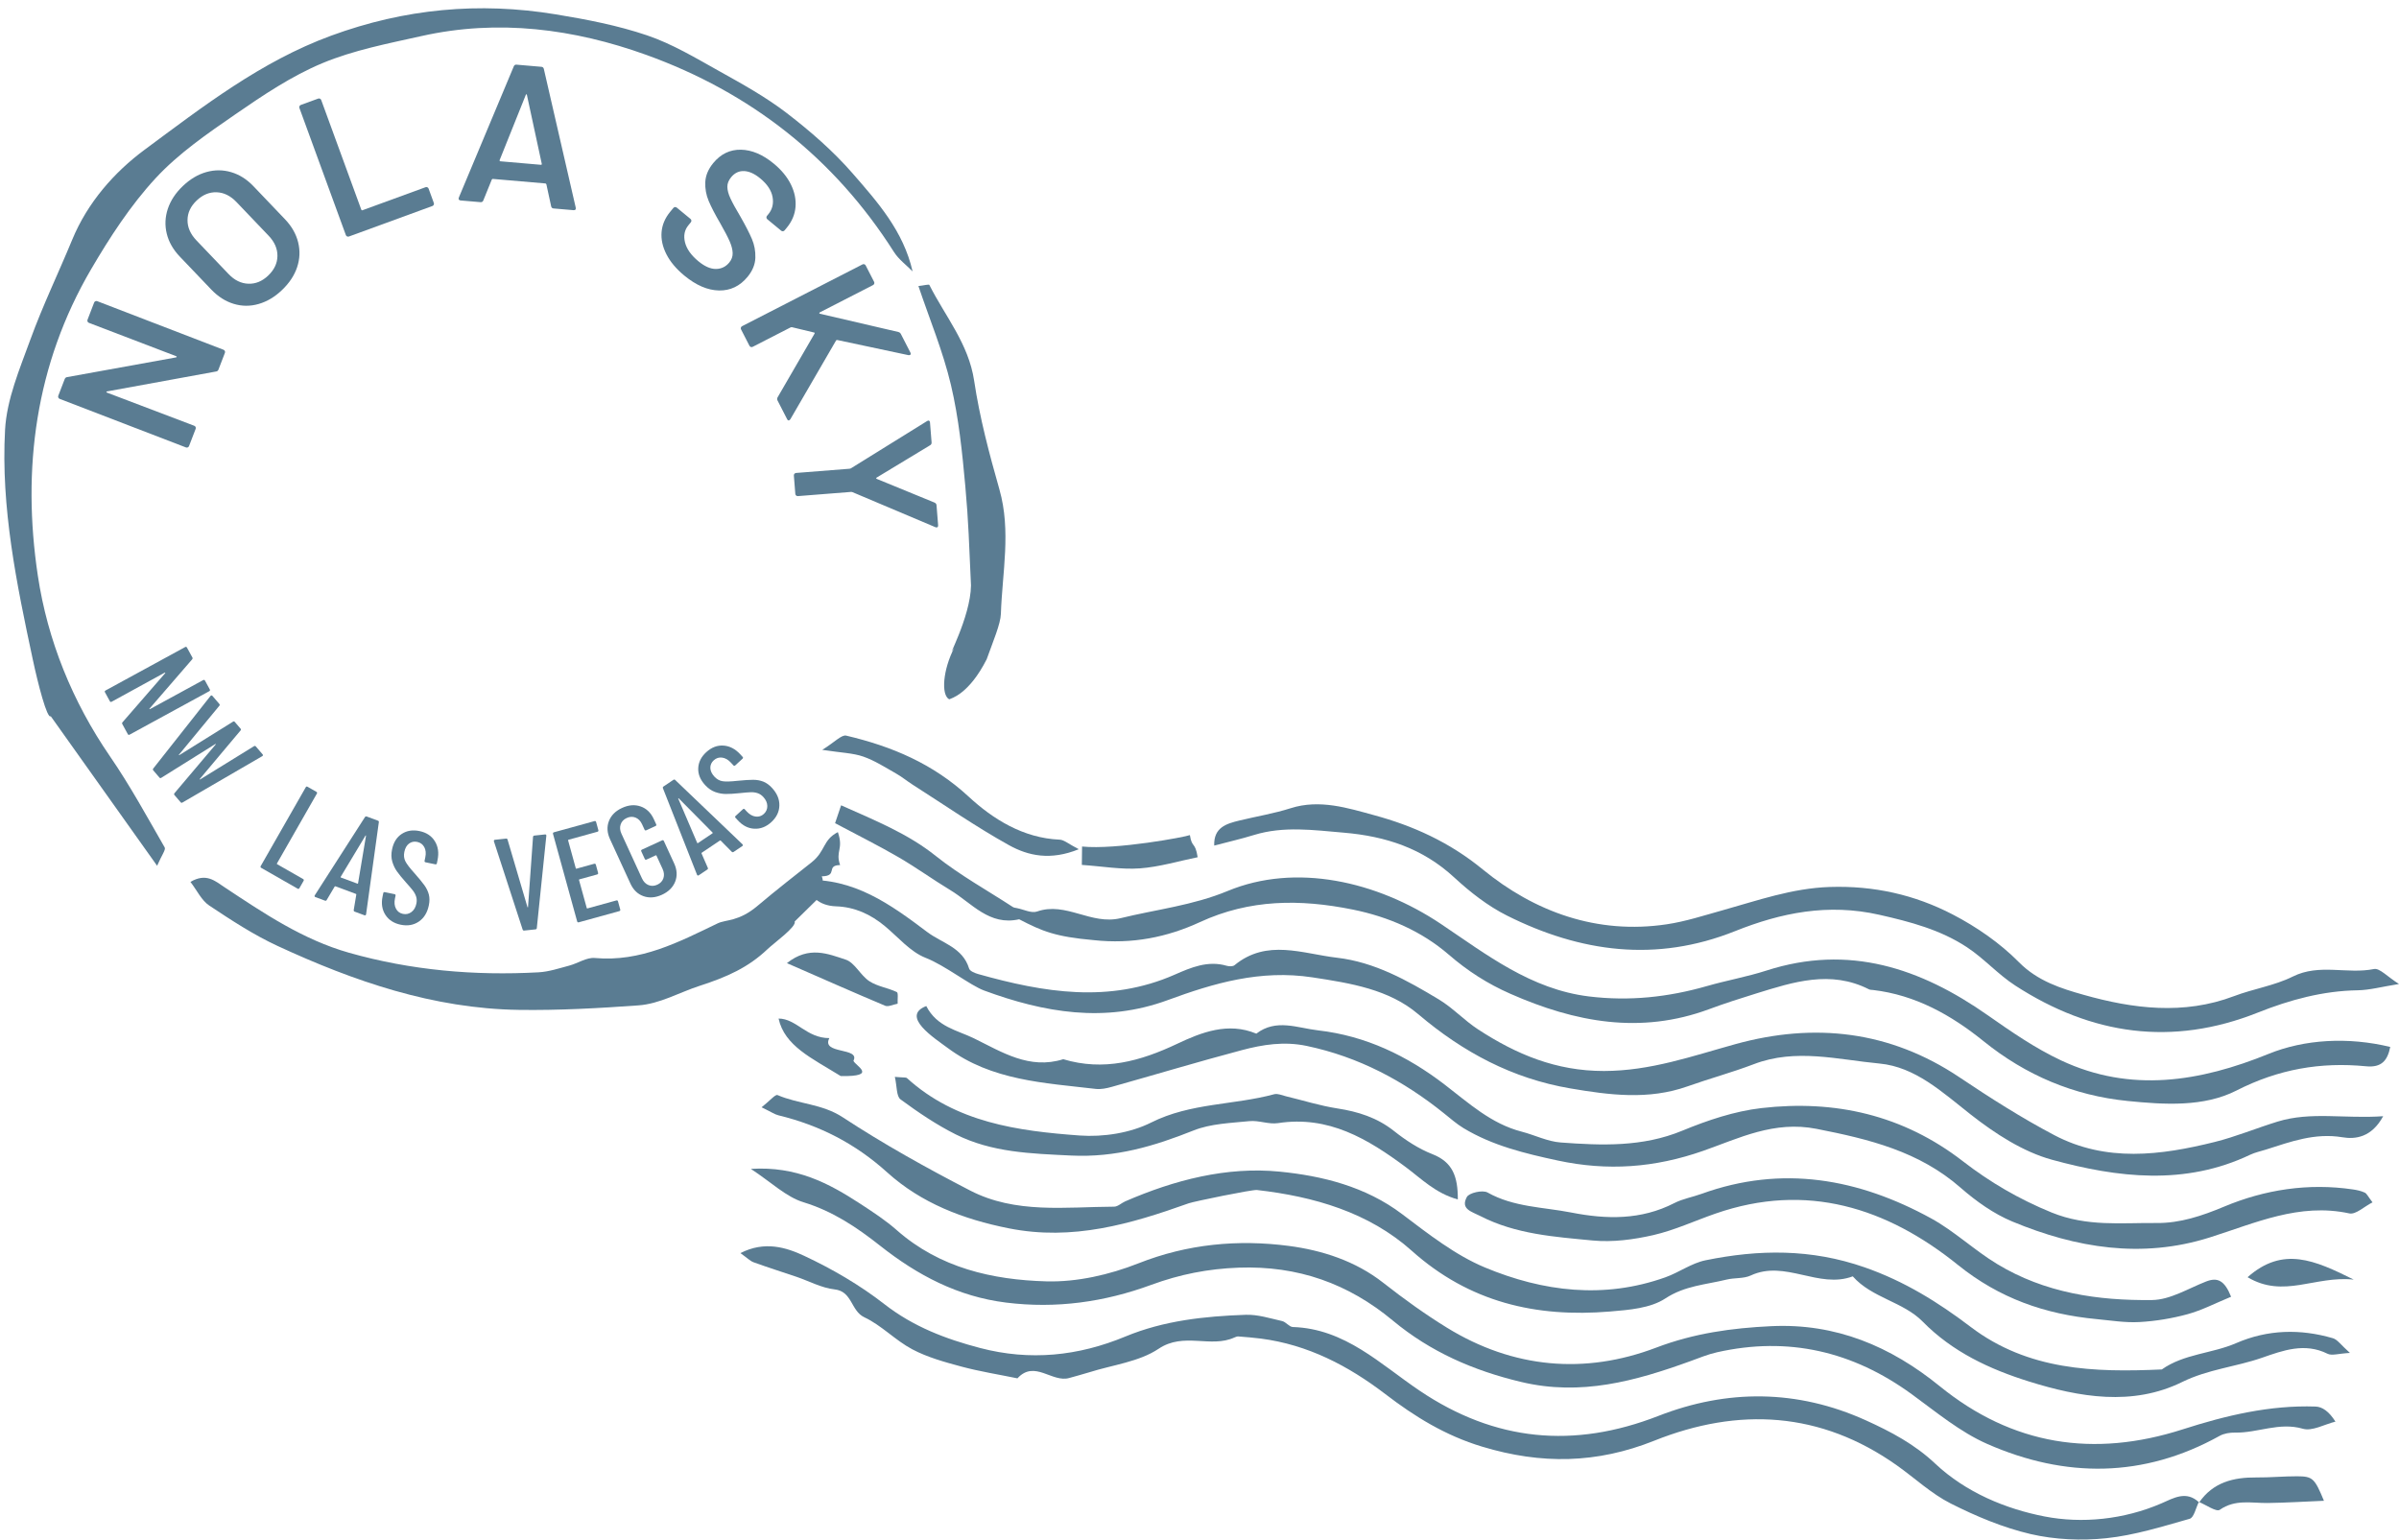<?xml version="1.0" encoding="utf-8"?>
<!-- Generator: Adobe Illustrator 26.0.3, SVG Export Plug-In . SVG Version: 6.00 Build 0)  -->
<svg version="1.1" xmlns="http://www.w3.org/2000/svg" xmlns:xlink="http://www.w3.org/1999/xlink" x="0px" y="0px" width="500px"
	 height="320.907px" viewBox="0 0 500 320.907" enable-background="new 0 0 500 320.907" xml:space="preserve">
<g id="Layer_3">
	<g>
		<path fill="#5A7C92" d="M156.494,243.646c9.518-0.604,16.261,3.007,22.763,7.242c2.642,1.722,5.312,3.468,7.67,5.546
			c8.935,7.861,19.915,10.342,31.163,10.654c6.375,0.177,13.175-1.384,19.159-3.749c10.275-4.065,20.791-5.019,31.358-3.641
			c6.918,0.91,13.872,3.116,19.696,7.69c4.257,3.338,8.663,6.523,13.263,9.352c13.808,8.5,28.737,9.814,43.6,4.167
			c7.941-3.018,15.798-4.091,24.003-4.479c13.435-0.637,24.842,4.172,35.129,12.527c15.151,12.301,32.076,14.932,50.608,8.985
			c8.967-2.884,18.147-5.084,27.689-4.758c1.406,0.047,2.785,0.979,4.159,3.141c-2.276,0.557-4.831,2.049-6.787,1.486
			c-4.942-1.434-9.421,0.897-14.125,0.804c-1.075-0.022-2.298,0.166-3.224,0.678c-15.857,8.814-32.174,8.824-48.417,1.694
			c-5.684-2.495-10.676-6.674-15.762-10.378c-12.271-8.941-25.717-12.082-40.57-8.74c-1.919,0.426-3.761,1.202-5.617,1.873
			c-11.406,4.13-22.754,7.293-35.225,4.313c-9.964-2.378-18.875-6.262-26.74-12.797c-9.269-7.708-19.749-11.455-32.086-11.026
			c-6.447,0.231-12.306,1.4-18.256,3.584c-9.743,3.585-19.802,5.003-30.258,3.698c-10.054-1.252-18.454-5.694-26.25-11.848
			c-4.82-3.807-9.843-7.193-15.956-9.059C163.844,249.494,160.795,246.463,156.494,243.646"/>
		<path fill="#5A7C92" d="M174.046,171.587c0.301-0.884,0.71-2.1,1.26-3.729c7.152,3.202,13.873,5.878,19.742,10.568
			c4.999,3.991,10.677,7.128,16.057,10.635c0.233,0.147,0.551,0.174,0.83,0.226c1.412,0.273,3.035,1.124,4.206,0.71
			c6.041-2.117,11.263,2.903,17.444,1.381c7.443-1.829,15.006-2.638,22.294-5.664c14.089-5.847,31.026-2.121,44.481,6.903
			c9.46,6.354,18.718,13.605,30.812,15.082c8.43,1.028,16.518,0.152,24.59-2.162c4.109-1.184,8.351-1.926,12.419-3.238
			c17.158-5.527,32.07-0.532,46.127,9.333c4.889,3.432,9.896,6.887,15.282,9.409c14.533,6.818,28.999,4.417,43.255-1.378
			c7.457-3.03,16.549-3.565,25.331-1.437c-0.567,2.818-1.793,4.349-5.042,4.03c-9.469-0.924-18.257,0.593-27.013,5.058
			c-6.819,3.466-14.987,2.951-22.688,2.174c-11.233-1.126-21.209-5.355-30.005-12.454c-6.776-5.467-14.201-9.638-23.048-10.678
			c-0.284-0.03-0.607-0.014-0.85-0.141c-8.005-4.066-15.766-1.53-23.511,0.869c-3.291,1.02-6.583,2.068-9.812,3.271
			c-14.308,5.301-27.936,2.726-41.399-3.202c-4.768-2.097-8.893-4.737-12.896-8.198c-5.606-4.828-12.44-7.84-19.98-9.367
			c-10.972-2.216-21.449-2.177-31.854,2.624c-6.769,3.126-14.088,4.632-22.133,3.749c-7.998-0.709-10.7-1.841-15.531-4.346
			c-6.228,1.421-9.852-3.359-14.331-6.068c-3.679-2.222-7.169-4.757-10.882-6.909C183.047,176.227,178.738,174.086,174.046,171.587"
			/>
		<path fill="#5A7C92" d="M158.73,230.805c1.72-1.354,2.862-2.744,3.323-2.547c4.397,1.894,9.287,1.803,13.595,4.633
			c8.521,5.592,17.489,10.577,26.556,15.267c9.449,4.89,19.871,3.409,30.014,3.361c0.763-0.004,1.508-0.762,2.292-1.102
			c10.273-4.469,21.184-7.286,32.181-6.201c8.864,0.876,17.905,3.09,25.523,8.848c5.469,4.128,11.049,8.535,17.28,11.131
			c12.095,5.039,24.809,6.617,37.604,2.049c2.853-1.015,5.462-2.958,8.374-3.55c11.123-2.267,21.977-2.426,33.143,1.467
			c8.313,2.898,15.343,7.285,22.106,12.419c11.982,9.094,25.765,9.506,39.844,8.87c4.651-3.28,10.451-3.294,15.496-5.486
			c6.561-2.846,13.356-3.014,20.171-1.02c0.951,0.278,1.659,1.392,3.54,3.062c-2.378,0.129-3.76,0.625-4.663,0.174
			c-4.76-2.381-9.346-0.67-13.65,0.83c-5.479,1.907-11.239,2.395-16.663,5.061c-10.347,5.089-21.426,3.172-31.939-0.119
			c-8.146-2.549-15.89-6.125-22.145-12.49c-4.063-4.131-10.571-4.907-14.558-9.417c-7.09,2.677-14.1-3.508-21.26-0.182
			c-1.486,0.695-3.381,0.449-5.037,0.856c-4.309,1.062-8.685,1.251-12.77,3.936c-3.105,2.046-7.585,2.388-11.52,2.719
			c-15.398,1.287-29.3-1.909-41.311-12.646c-8.993-8.037-20.392-11.321-32.29-12.683c-0.993-0.109-13.136,2.39-14.191,2.765
			c-12.127,4.329-24.174,7.876-37.499,5.229c-9.581-1.903-18.287-5.278-25.347-11.65c-6.687-6.039-14.126-9.832-22.684-11.91
			C161.458,232.29,160.743,231.779,158.73,230.805"/>
		<path fill="#5A7C92" d="M192.93,199.657c-3.211-1.251-5.726-4.314-8.511-6.62c-2.966-2.457-6.271-3.988-10.175-4.121
			c-3.593-0.124-5.653-2.118-6.651-5.476c10.356-0.483,17.994,5.055,25.654,10.829c3.112,2.341,7.39,3.193,8.736,7.622
			c0.165,0.539,1.217,0.953,1.935,1.157c13.624,3.829,27.232,6.124,40.913,0.11c3.389-1.489,6.899-2.993,10.815-1.855
			c0.507,0.147,1.296,0.172,1.646-0.112c6.766-5.563,14.173-2.394,21.373-1.561c7.852,0.914,14.605,4.718,21.211,8.688
			c2.919,1.756,5.313,4.376,8.182,6.248c7.955,5.185,16.233,8.684,26.249,8.673c9.721-0.017,18.363-3.104,27.409-5.605
			c16.427-4.53,32.191-2.81,46.716,6.946c6.393,4.287,12.929,8.452,19.731,12.033c10.796,5.679,22.174,4.225,33.423,1.423
			c4.444-1.107,8.712-2.896,13.104-4.246c6.948-2.141,13.959-0.559,22.011-1.124c-2.426,4.463-5.827,4.835-8.5,4.387
			c-5.748-0.954-10.772,0.925-15.953,2.574c-1.093,0.348-2.243,0.582-3.269,1.07c-13.604,6.476-27.618,4.787-41.286,1.048
			c-6.099-1.672-11.934-5.493-16.999-9.466c-5.867-4.606-11.5-9.895-18.974-10.593c-8.629-0.808-17.433-3.21-26.15,0.117
			c-4.559,1.74-9.29,3.013-13.885,4.649c-8.101,2.867-16.247,1.807-24.392,0.418c-12.091-2.059-22.346-7.526-31.741-15.5
			c-6.036-5.129-13.99-6.427-22.025-7.65c-10.832-1.644-20.493,1.194-30.157,4.747c-13.123,4.829-25.786,2.591-38.235-1.991
			C202.224,205.411,196.95,201.218,192.93,199.657"/>
		<path fill="#5A7C92" d="M458.284,313.067c-0.622,1.214-1.011,3.259-1.907,3.51c-5.73,1.627-11.511,3.438-17.391,4.053
			c-5.191,0.544-10.699,0.304-15.766-0.869c-5.738-1.338-11.349-3.697-16.638-6.364c-4.053-2.045-7.486-5.294-11.233-7.947
			c-15.878-11.252-32.986-12.176-50.567-5.15c-11.981,4.784-23.524,4.971-35.868,1.243c-7.703-2.323-14.033-6.253-20.17-10.948
			c-7.746-5.923-16.151-10.3-25.947-11.578c-1.553-0.201-3.114-0.32-4.674-0.444c-0.268-0.026-0.571,0.09-0.829,0.206
			c-4.983,2.28-10.544-1.176-15.804,2.353c-4.091,2.734-9.589,3.365-14.47,4.909c-1.366,0.433-2.767,0.779-4.142,1.181
			c-3.603,1.061-7.244-3.834-10.823,0.078c-3.904-0.799-7.851-1.424-11.693-2.454c-3.489-0.938-7.067-1.926-10.225-3.596
			c-3.525-1.866-6.405-4.996-9.987-6.674c-2.852-1.342-2.478-5.412-6.215-5.817c-2.721-0.302-5.311-1.732-7.969-2.634
			c-2.963-1.005-5.948-1.944-8.89-3.011c-0.731-0.263-1.321-0.895-2.758-1.913c5.049-2.595,9.537-1.188,13.272,0.556
			c5.874,2.749,11.623,6.1,16.731,10.078c6.035,4.698,12.741,7.253,19.957,9.143c10.415,2.729,20.449,1.686,30.275-2.394
			c8.035-3.331,16.527-4.231,25.085-4.528c2.513-0.085,5.077,0.745,7.582,1.308c0.8,0.185,1.478,1.213,2.228,1.24
			c10.909,0.347,18.224,7.755,26.491,13.313c15.64,10.511,32.021,12.113,49.711,5.215c14.316-5.585,28.899-5.559,43.234,0.924
			c5.264,2.381,10.193,5.01,14.448,9.02c6.409,6.033,14.76,9.461,22.834,11.023c7.754,1.501,16.456,0.657,24.303-2.731
			c2.525-1.095,5.193-2.75,7.872-0.195L458.284,313.067z"/>
		<path fill="#5A7C92" d="M494.481,250.618c-1.726,0.871-3.492,2.595-4.822,2.309c-10.466-2.271-19.677,2.043-29.16,5.025
			c-14.127,4.449-27.797,2.178-41.052-3.319c-3.91-1.624-7.573-4.229-10.779-7.03c-8.677-7.613-19.057-10.143-30.053-12.303
			c-8.88-1.749-16.168,1.961-23.587,4.564c-10.171,3.57-20.001,4.26-30.366,2.036c-6.847-1.475-13.595-3.099-19.65-6.76
			c-1.428-0.87-2.709-1.996-4.015-3.044c-8.494-6.846-17.864-11.811-28.649-14.082c-4.703-0.989-9.142-0.289-13.546,0.884
			c-9.063,2.407-18.047,5.108-27.08,7.646c-1.077,0.302-2.264,0.555-3.353,0.428c-10.72-1.258-21.699-1.728-30.838-8.525
			c-2.658-1.978-9.961-6.622-4.478-8.747c2.234,4.372,6.443,5.022,9.924,6.725c5.86,2.874,11.563,6.572,18.625,4.358
			c8.426,2.528,16.039,0.438,23.787-3.232c4.998-2.366,10.577-4.562,16.453-2.099c4.138-3.176,8.56-1.175,12.891-0.68
			c9.915,1.134,18.512,5.277,26.372,11.307c4.974,3.816,9.679,8.161,16.027,9.799c2.729,0.702,5.382,2.057,8.133,2.26
			c8.549,0.631,17.05,0.977,25.349-2.452c5.266-2.178,10.88-4.063,16.495-4.715c15.319-1.766,29.502,1.404,42.016,11.093
			c5.617,4.349,11.691,7.903,18.484,10.675c7.385,3.007,14.583,2.109,21.89,2.184c4.838,0.048,9.404-1.467,14.028-3.404
			c8.482-3.558,17.558-4.965,26.845-3.598c0.849,0.124,1.723,0.304,2.486,0.665C493.307,248.802,493.557,249.429,494.481,250.618"/>
		<path fill="#5A7C92" d="M500,205.106c-3.614,0.577-6.089,1.265-8.581,1.31c-7.292,0.113-14.177,1.995-20.841,4.648
			c-17.889,7.118-34.681,4.653-50.542-5.62c-3.588-2.318-6.513-5.65-10.082-8.002c-5.531-3.645-11.764-5.294-18.292-6.769
			c-10.663-2.404-20.426-0.431-30.068,3.425c-16.414,6.561-32.185,4.408-47.489-3.243c-4.006-2.006-7.705-4.9-11.012-7.955
			c-6.572-6.073-14.245-8.59-23.012-9.336c-6.327-0.535-12.516-1.423-18.741,0.486c-2.66,0.822-5.376,1.439-8.274,2.203
			c-0.136-3.791,2.547-4.568,5.309-5.236c3.542-0.858,7.17-1.448,10.634-2.555c6.022-1.925,11.958-0.024,17.36,1.45
			c8.077,2.19,15.695,5.596,22.644,11.296c10.813,8.858,23.843,13.628,38.366,11.454c3.929-0.584,7.766-1.845,11.612-2.914
			c7.357-2.052,14.484-4.603,22.373-4.867c9.185-0.299,17.7,1.617,25.619,5.735c4.999,2.596,9.865,5.96,13.806,9.95
			c3.909,3.959,8.88,5.501,13.512,6.803c10.225,2.89,20.825,4.247,31.321,0.264c4.021-1.53,8.431-2.181,12.245-4.081
			c5.544-2.765,11.332-0.44,16.916-1.565C495.967,201.744,497.572,203.587,500,205.106"/>
		<path fill="#5A7C92" d="M465.005,270.294c-3.301,1.359-6.09,2.822-9.056,3.635c-3.258,0.888-6.668,1.453-10.04,1.641
			c-2.97,0.169-5.984-0.334-8.967-0.616c-10.7-1.018-20.205-4.308-28.882-11.3c-14.785-11.92-31.533-17.286-50.515-10.693
			c-4.322,1.501-8.527,3.468-12.954,4.484c-4.093,0.936-8.476,1.52-12.625,1.126c-7.95-0.765-16.025-1.297-23.399-5.079
			c-1.87-0.962-4.209-1.451-2.851-3.98c0.469-0.888,3.307-1.52,4.32-0.947c5.469,3.075,11.581,3.026,17.443,4.175
			c7.364,1.444,14.549,1.585,21.471-1.962c1.762-0.907,3.812-1.251,5.699-1.937c16.793-6.07,32.729-3.177,47.861,5.132
			c4.813,2.646,8.919,6.575,13.707,9.483c10,6.072,21.042,7.661,32.315,7.525c3.763-0.042,7.533-2.401,11.237-3.852
			C462.144,266.195,463.627,266.843,465.005,270.294"/>
		<path fill="#5A7C92" d="M186.506,224.466c1.947,0.169,2.337,0.085,2.501,0.237c10.234,9.305,23.127,11.039,36.024,11.984
			c4.914,0.357,10.533-0.518,14.887-2.701c8.218-4.126,17.204-3.612,25.657-5.905c0.709-0.196,1.592,0.222,2.386,0.411
			c3.581,0.86,7.12,1.984,10.751,2.548c4.344,0.672,8.282,1.904,11.81,4.695c2.439,1.936,5.155,3.721,8.032,4.845
			c4.184,1.646,5.305,4.614,5.285,9.432c-4.639-1.276-7.601-4.32-10.85-6.739c-7.923-5.888-16.087-10.788-26.626-9.168
			c-1.921,0.297-4.011-0.612-5.97-0.414c-3.911,0.398-8.041,0.518-11.608,1.935c-8.259,3.287-16.216,5.685-25.555,5.236
			c-8.396-0.409-16.49-0.632-24.034-4.406c-4.051-2.028-7.854-4.611-11.504-7.297C186.81,228.511,186.963,226.465,186.506,224.466"
			/>
		<path fill="#5A7C92" d="M171.375,156.3c2.606-1.608,4.015-3.201,4.999-2.965c9.468,2.229,18.064,5.823,25.525,12.729
			c5.036,4.661,11.345,8.63,18.939,8.955c0.949,0.036,1.863,0.899,4.003,1.994c-5.914,2.4-10.547,1.377-14.556-0.848
			c-6.897-3.834-13.406-8.356-20.067-12.603c-1.182-0.754-2.265-1.658-3.481-2.342c-2.229-1.257-4.422-2.684-6.812-3.516
			C177.772,156.958,175.374,156.915,171.375,156.3"/>
		<path fill="#5A7C92" d="M225.478,180.282c0.012-1.123,0.028-2.194,0.047-3.83c7.128,0.715,21.612-2.012,22.471-2.384
			c0.449,2.832,1.087,1.257,1.62,4.614c-3.96,0.8-7.972,2.025-12.056,2.324C233.702,181.281,229.764,180.575,225.478,180.282"/>
		<path fill="#5A7C92" d="M164.007,200.758c4.62-3.68,8.617-1.912,12.223-0.743c1.925,0.623,3.098,3.29,4.961,4.508
			c1.675,1.099,3.874,1.38,5.724,2.264c0.34,0.167,0.126,1.498,0.173,2.428c-1.003,0.186-1.963,0.696-2.597,0.428
			C177.845,206.845,171.257,203.927,164.007,200.758"/>
		<path fill="#5A7C92" d="M172.852,216.385c-1.783,3.439,6.506,1.862,5.021,4.724c0.393,1.048,5.235,3.32-2.646,3.189
			c-6.114-3.782-11.686-6.278-12.959-11.988C165.949,212.304,168.116,216.402,172.852,216.385"/>
	</g>
	<path fill="#5A7C92" d="M458.345,313.172c2.898-4.197,7.139-5.253,11.917-5.209c2.833,0.027,5.668-0.253,8.494-0.245
		c3.268,0.01,3.656,0.419,5.599,5.106c-4.012,0.166-7.899,0.418-11.785,0.464c-3.368,0.032-6.722-0.817-9.924,1.418
		c-0.722,0.501-2.871-1.039-4.359-1.639L458.345,313.172z"/>
	<path fill="#5A7C92" d="M468.44,266.222c7.383-6.526,13.975-3.551,22.129,0.501C482.461,265.869,475.986,270.719,468.44,266.222"/>
</g>
<g id="Layer_2">
	<g>
		<g>
			<path fill="#5A7C92" d="M18.253,67.03c-0.055-0.126-0.06-0.252-0.012-0.383l1.379-3.583c0.052-0.128,0.138-0.222,0.264-0.28
				c0.128-0.055,0.254-0.057,0.384-0.007l26.319,10.127c0.129,0.047,0.222,0.138,0.278,0.261c0.055,0.126,0.059,0.254,0.009,0.385
				l-1.334,3.463c-0.098,0.261-0.275,0.402-0.519,0.424L22.33,81.583c-0.097,0.02-0.148,0.06-0.156,0.118
				c-0.006,0.057,0.042,0.104,0.144,0.143l18.173,6.904c0.131,0.048,0.222,0.138,0.278,0.261c0.055,0.128,0.059,0.254,0.009,0.385
				l-1.379,3.581c-0.048,0.131-0.138,0.224-0.262,0.28c-0.128,0.055-0.256,0.056-0.384,0.007L12.434,83.14
				c-0.128-0.052-0.222-0.14-0.277-0.264c-0.055-0.128-0.059-0.257-0.011-0.385l1.335-3.465c0.102-0.258,0.275-0.4,0.523-0.423
				l22.673-4.105c0.096-0.023,0.15-0.059,0.156-0.118c0.006-0.057-0.041-0.107-0.144-0.146l-18.158-6.94
				C18.401,67.241,18.309,67.156,18.253,67.03z"/>
			<path fill="#5A7C92" d="M53.887,63.366c-1.751,0.5-3.481,0.489-5.189-0.034c-1.711-0.519-3.265-1.515-4.667-2.983l-6.569-6.878
				c-1.381-1.447-2.285-3.038-2.708-4.769c-0.421-1.731-0.347-3.454,0.222-5.172c0.574-1.718,1.61-3.297,3.119-4.739
				c1.529-1.458,3.163-2.434,4.907-2.923c1.742-0.492,3.468-0.485,5.174,0.016c1.713,0.503,3.258,1.476,4.639,2.923l6.571,6.881
				c1.403,1.466,2.318,3.07,2.752,4.811c0.43,1.74,0.359,3.47-0.209,5.187c-0.572,1.72-1.62,3.309-3.151,4.767
				C57.272,61.896,55.643,62.866,53.887,63.366z M57.823,53.351c0.015-1.513-0.592-2.915-1.821-4.202l-6.709-7.028
				c-1.25-1.309-2.633-1.991-4.145-2.043c-1.514-0.055-2.901,0.521-4.171,1.733c-1.246,1.19-1.88,2.542-1.893,4.055
				c-0.016,1.515,0.604,2.927,1.849,4.234l6.716,7.029c1.227,1.287,2.596,1.957,4.112,2.012c1.511,0.054,2.89-0.514,4.139-1.703
				C57.167,56.228,57.807,54.864,57.823,53.351z"/>
			<path fill="#5A7C92" d="M72.342,49.281c-0.126-0.058-0.21-0.151-0.259-0.283l-9.677-26.486c-0.046-0.128-0.045-0.256,0.016-0.381
				c0.058-0.126,0.152-0.212,0.283-0.259l3.605-1.317c0.129-0.048,0.258-0.042,0.384,0.014c0.121,0.06,0.209,0.153,0.256,0.284
				l8.348,22.841c0.047,0.131,0.136,0.172,0.265,0.124l13.125-4.794c0.132-0.049,0.26-0.044,0.384,0.014
				c0.124,0.058,0.214,0.154,0.259,0.283l1.086,2.979c0.052,0.13,0.044,0.26-0.014,0.384c-0.06,0.123-0.152,0.212-0.282,0.257
				l-17.398,6.357C72.597,49.345,72.469,49.339,72.342,49.281z"/>
			<path fill="#5A7C92" d="M114.868,42.989l-0.989-4.564c-0.046-0.115-0.111-0.178-0.195-0.185l-10.97-0.946
				c-0.084-0.007-0.16,0.043-0.221,0.15l-1.757,4.329c-0.104,0.269-0.299,0.392-0.574,0.368l-4.157-0.357
				c-0.166-0.014-0.287-0.073-0.361-0.178c-0.076-0.105-0.078-0.252-0.006-0.442l11.439-27.315c0.107-0.271,0.299-0.395,0.576-0.37
				l5.196,0.448c0.277,0.025,0.443,0.178,0.504,0.463l6.64,28.874c0.022,0.058,0.027,0.129,0.022,0.211
				c-0.021,0.25-0.185,0.362-0.487,0.334l-4.157-0.357C115.095,43.429,114.925,43.273,114.868,42.989z M104.287,33.62l8.433,0.728
				c0.168,0.014,0.23-0.065,0.189-0.236l-3.083-14.29c-0.017-0.113-0.054-0.174-0.111-0.178c-0.052-0.005-0.101,0.047-0.137,0.155
				l-5.438,13.559C104.099,33.52,104.148,33.61,104.287,33.62z"/>
			<path fill="#5A7C92" d="M138.906,53.02c-0.803-1.564-1.143-3.107-1.023-4.629c0.122-1.524,0.721-2.937,1.799-4.248l0.666-0.804
				c0.086-0.106,0.2-0.169,0.337-0.18c0.137-0.013,0.259,0.023,0.366,0.114l2.866,2.36c0.105,0.088,0.164,0.201,0.179,0.339
				c0.012,0.135-0.025,0.256-0.114,0.364l-0.503,0.613c-0.814,0.987-1.05,2.17-0.713,3.549c0.339,1.381,1.271,2.698,2.795,3.956
				c1.308,1.078,2.524,1.614,3.654,1.604c1.122-0.009,2.046-0.452,2.774-1.333c0.495-0.599,0.733-1.26,0.713-1.979
				c-0.02-0.721-0.227-1.53-0.619-2.429c-0.392-0.901-1.049-2.166-1.977-3.794c-1.062-1.816-1.864-3.359-2.4-4.631
				c-0.537-1.272-0.773-2.593-0.708-3.963c0.069-1.369,0.625-2.685,1.668-3.952c1.555-1.886,3.475-2.812,5.748-2.775
				c2.275,0.039,4.56,1.004,6.854,2.9c1.612,1.327,2.8,2.777,3.576,4.353c0.773,1.575,1.091,3.144,0.957,4.707
				c-0.138,1.564-0.744,3.001-1.827,4.309l-0.452,0.548c-0.088,0.105-0.199,0.166-0.335,0.18c-0.137,0.013-0.259-0.025-0.367-0.112
				l-2.896-2.39c-0.108-0.089-0.169-0.2-0.182-0.34c-0.014-0.135,0.023-0.257,0.114-0.364l0.292-0.354
				c0.833-1.008,1.118-2.204,0.871-3.581c-0.253-1.378-1.106-2.67-2.565-3.872c-1.179-0.973-2.301-1.483-3.362-1.529
				c-1.063-0.047-1.965,0.38-2.707,1.281c-0.529,0.645-0.796,1.311-0.788,2.002c0.008,0.693,0.216,1.486,0.632,2.386
				c0.409,0.898,1.121,2.198,2.135,3.897c1.046,1.838,1.829,3.367,2.352,4.59c0.522,1.225,0.762,2.53,0.717,3.916
				c-0.045,1.388-0.589,2.714-1.631,3.981c-1.595,1.93-3.575,2.875-5.938,2.834c-2.366-0.039-4.782-1.077-7.247-3.113
				C140.942,56.053,139.707,54.581,138.906,53.02z"/>
			<path fill="#5A7C92" d="M154.418,68.28c0.041-0.132,0.125-0.229,0.251-0.292l25.085-12.872c0.126-0.065,0.251-0.076,0.383-0.035
				c0.132,0.043,0.229,0.125,0.292,0.251l1.751,3.415c0.065,0.124,0.074,0.251,0.033,0.383c-0.043,0.13-0.125,0.227-0.248,0.29
				l-11.098,5.694c-0.073,0.037-0.11,0.087-0.11,0.152c0.003,0.061,0.039,0.104,0.113,0.127l16.345,3.804
				c0.249,0.06,0.433,0.201,0.547,0.426l1.98,3.857c0.128,0.249,0.104,0.415-0.068,0.504c-0.076,0.039-0.192,0.052-0.357,0.041
				l-14.787-3.147c-0.138-0.024-0.231,0.009-0.279,0.098l-9.529,16.421c-0.123,0.126-0.199,0.197-0.223,0.208
				c-0.173,0.089-0.323,0.011-0.45-0.237l-2.001-3.897c-0.111-0.222-0.102-0.445,0.031-0.67l7.662-13.216
				c0.097-0.173,0.064-0.266-0.1-0.28l-4.597-1.107c-0.126,0.002-0.225,0.022-0.299,0.061l-7.867,4.036
				c-0.128,0.064-0.255,0.073-0.385,0.032c-0.131-0.046-0.229-0.128-0.29-0.25l-1.754-3.415
				C154.386,68.537,154.378,68.41,154.418,68.28z"/>
			<path fill="#5A7C92" d="M165.575,98.758c0.084-0.106,0.203-0.163,0.34-0.174l11.146-0.879c0.109-0.008,0.192-0.029,0.246-0.061
				l15.916-9.878c0.105-0.065,0.186-0.098,0.241-0.102c0.224-0.017,0.345,0.126,0.37,0.433l0.327,4.115
				c0.021,0.278-0.089,0.481-0.331,0.612l-11.139,6.738c-0.106,0.092-0.099,0.175,0.018,0.25l12.064,4.947
				c0.261,0.121,0.4,0.305,0.419,0.553l0.331,4.16c0.015,0.193-0.032,0.329-0.137,0.408c-0.103,0.079-0.243,0.082-0.416,0.014
				l-17.271-7.298c-0.117-0.049-0.202-0.071-0.254-0.066l-11.148,0.881c-0.137,0.011-0.26-0.03-0.363-0.118
				c-0.105-0.091-0.163-0.203-0.174-0.343l-0.303-3.826C165.445,98.984,165.482,98.86,165.575,98.758z"/>
		</g>
		<g>
			<g>
				<path fill="#5A7C92" d="M42.724,141.867l1.001,1.833c0.087,0.161,0.05,0.287-0.114,0.376l-16.6,9.057
					c-0.161,0.089-0.287,0.05-0.376-0.112l-1.145-2.099c-0.073-0.13-0.056-0.256,0.046-0.375l8.896-10.237
					c0.022-0.035,0.019-0.065-0.005-0.094c-0.028-0.029-0.057-0.034-0.087-0.015l-11.071,6.071
					c-0.161,0.089-0.287,0.052-0.376-0.112l-1.014-1.856c-0.089-0.161-0.052-0.287,0.112-0.376l16.6-9.057
					c0.161-0.089,0.287-0.052,0.376,0.112l1.134,2.076c0.069,0.127,0.053,0.253-0.051,0.374l-8.878,10.262
					c-0.04,0.042-0.047,0.078-0.019,0.107c0.026,0.029,0.063,0.028,0.109,0.001l11.084-6.047
					C42.508,141.669,42.634,141.706,42.724,141.867z"/>
				<path fill="#5A7C92" d="M31.939,160.192l11.935-15.128l0.043-0.037c0.131-0.108,0.245-0.098,0.356,0.026l1.431,1.669
					c0.12,0.138,0.121,0.27,0.007,0.393l-8.425,10.207c-0.016,0.038-0.017,0.066-0.006,0.078c0.009,0.014,0.036,0.017,0.078,0.006
					l11.201-6.977c0.135-0.097,0.259-0.081,0.37,0.046l1.212,1.416c0.109,0.126,0.105,0.248-0.009,0.371l-8.499,10.123
					c-0.015,0.038-0.017,0.064-0.006,0.078c0.013,0.014,0.038,0.018,0.08,0.006l11.236-6.934c0.151-0.082,0.274-0.066,0.37,0.046
					l1.411,1.646c0.063,0.07,0.084,0.142,0.075,0.214c-0.013,0.069-0.061,0.128-0.142,0.177l-16.628,9.661
					c-0.141,0.094-0.271,0.072-0.39-0.069l-1.287-1.498c-0.095-0.114-0.093-0.236,0.01-0.376l8.601-10.173
					c0.015-0.038,0.017-0.066-0.001-0.088c-0.018-0.023-0.044-0.019-0.073,0.005l-11.283,7.051c-0.137,0.095-0.261,0.079-0.37-0.048
					l-1.286-1.5C31.84,160.458,31.839,160.328,31.939,160.192z"/>
				<path fill="#5A7C92" d="M54.341,180.52l9.383-16.419c0.09-0.163,0.216-0.198,0.378-0.106l1.836,1.05
					c0.158,0.091,0.194,0.22,0.103,0.38l-8.321,14.56c-0.035,0.064-0.023,0.113,0.043,0.151l5.406,3.09
					c0.163,0.092,0.197,0.218,0.105,0.381l-0.868,1.52c-0.094,0.16-0.22,0.197-0.382,0.102l-7.58-4.331
					C54.287,180.807,54.25,180.68,54.341,180.52z"/>
				<path fill="#5A7C92" d="M73.724,189.685l0.534-3.213c0.015-0.034,0.012-0.065-0.007-0.092c-0.022-0.026-0.047-0.048-0.084-0.058
					l-4.249-1.577c-0.034-0.012-0.069-0.013-0.101-0.006c-0.034,0.009-0.057,0.029-0.07,0.063l-1.658,2.795
					c-0.076,0.152-0.201,0.194-0.372,0.13l-1.983-0.735c-0.086-0.031-0.139-0.082-0.166-0.151c-0.026-0.069-0.012-0.142,0.038-0.223
					l10.452-16.294c0.092-0.144,0.218-0.188,0.374-0.128l2.32,0.859c0.176,0.065,0.241,0.177,0.2,0.339l-2.654,19.182l-0.019,0.054
					c-0.058,0.156-0.166,0.204-0.321,0.149l-2.037-0.754C73.765,189.968,73.7,189.854,73.724,189.685z M71.044,182.91l3.465,1.284
					c0.054,0.019,0.092-0.007,0.117-0.076l1.656-9.914c-0.004-0.043-0.018-0.064-0.035-0.07c-0.014-0.008-0.038,0.003-0.068,0.034
					l-5.177,8.609C70.977,182.844,70.99,182.891,71.044,182.91z"/>
				<path fill="#5A7C92" d="M80.32,190.685c-0.693-1.08-0.888-2.348-0.589-3.8l0.146-0.707c0.038-0.182,0.149-0.254,0.329-0.216
					l2.015,0.415c0.181,0.04,0.254,0.149,0.218,0.332l-0.121,0.571c-0.173,0.836-0.101,1.545,0.213,2.132
					c0.312,0.587,0.798,0.946,1.449,1.079c0.654,0.137,1.245,0.009,1.77-0.386c0.528-0.392,0.872-0.979,1.033-1.759
					c0.108-0.528,0.092-1.014-0.052-1.459c-0.146-0.445-0.37-0.866-0.676-1.262c-0.306-0.395-0.814-0.989-1.521-1.777
					c-0.782-0.882-1.386-1.622-1.809-2.222c-0.425-0.598-0.748-1.282-0.969-2.048c-0.221-0.764-0.237-1.609-0.042-2.534
					c0.303-1.472,0.979-2.548,2.031-3.229c1.05-0.682,2.273-0.877,3.67-0.588c1.452,0.301,2.526,1.004,3.211,2.113
					c0.689,1.109,0.878,2.415,0.567,3.922l-0.139,0.683c-0.04,0.181-0.149,0.252-0.331,0.214l-2.015-0.417
					c-0.184-0.039-0.255-0.147-0.217-0.327l0.153-0.738c0.17-0.815,0.095-1.516-0.217-2.103c-0.315-0.585-0.806-0.948-1.478-1.086
					c-0.636-0.133-1.202-0.018-1.691,0.344c-0.494,0.363-0.823,0.943-0.987,1.744c-0.15,0.725-0.076,1.379,0.219,1.96
					c0.296,0.583,0.93,1.411,1.9,2.481c0.922,1.043,1.603,1.877,2.053,2.499c0.45,0.624,0.76,1.271,0.935,1.941
					c0.173,0.669,0.172,1.423-0.003,2.258c-0.312,1.523-1.012,2.654-2.089,3.387c-1.079,0.731-2.338,0.948-3.772,0.651
					C82.079,192.455,81.016,191.765,80.32,190.685z"/>
				<path fill="#5A7C92" d="M108.926,193.754l-5.982-18.378l-0.004-0.056c-0.019-0.166,0.055-0.257,0.219-0.276l2.299-0.243
					c0.181-0.02,0.29,0.051,0.33,0.215l4.151,14.074c0.023,0.033,0.042,0.049,0.061,0.048c0.019-0.003,0.037-0.022,0.051-0.061
					l1.043-14.626c0.02-0.172,0.112-0.265,0.279-0.283l2.211-0.235c0.204-0.022,0.297,0.073,0.283,0.279l-1.982,19.226
					c-0.003,0.169-0.093,0.262-0.279,0.283l-2.349,0.248C109.091,193.99,108.982,193.917,108.926,193.754z"/>
				<path fill="#5A7C92" d="M124.515,173.373l-6.032,1.666c-0.071,0.019-0.098,0.064-0.077,0.136l1.6,5.816
					c0.023,0.072,0.068,0.099,0.138,0.079l3.699-1.022c0.18-0.048,0.295,0.017,0.346,0.195l0.462,1.689
					c0.048,0.178-0.015,0.294-0.192,0.342l-3.701,1.02c-0.07,0.022-0.096,0.067-0.077,0.138l1.613,5.844
					c0.019,0.071,0.066,0.098,0.135,0.079l6.032-1.666c0.18-0.048,0.291,0.016,0.344,0.195l0.465,1.69
					c0.048,0.178-0.017,0.293-0.194,0.342l-8.445,2.328c-0.178,0.051-0.291-0.014-0.342-0.194l-5.028-18.23
					c-0.048-0.178,0.018-0.29,0.197-0.341l8.443-2.329c0.18-0.048,0.296,0.015,0.344,0.195l0.463,1.687
					C124.757,173.212,124.695,173.325,124.515,173.373z"/>
				<path fill="#5A7C92" d="M134.114,186.799c-1.206-0.425-2.116-1.302-2.726-2.633l-4.249-9.25
					c-0.612-1.329-0.69-2.593-0.224-3.783c0.463-1.191,1.374-2.103,2.74-2.728c1.364-0.628,2.651-0.732,3.869-0.307
					c1.212,0.419,2.128,1.303,2.749,2.652l0.486,1.062c0.076,0.168,0.032,0.292-0.138,0.368l-1.92,0.884
					c-0.168,0.076-0.287,0.031-0.366-0.137l-0.512-1.111c-0.318-0.693-0.774-1.156-1.36-1.396c-0.591-0.239-1.205-0.211-1.844,0.085
					c-0.643,0.292-1.063,0.741-1.263,1.346c-0.204,0.601-0.146,1.247,0.173,1.938l4.271,9.299c0.318,0.693,0.771,1.158,1.36,1.396
					c0.589,0.24,1.205,0.213,1.843-0.082c0.64-0.293,1.061-0.742,1.265-1.345c0.202-0.604,0.145-1.25-0.172-1.94l-1.278-2.78
					c-0.031-0.067-0.081-0.085-0.146-0.053l-1.922,0.881c-0.17,0.078-0.29,0.033-0.369-0.136l-0.719-1.568
					c-0.076-0.168-0.033-0.29,0.136-0.369l4.194-1.928c0.168-0.078,0.292-0.03,0.371,0.136l2.147,4.676
					c0.612,1.331,0.682,2.594,0.214,3.788c-0.474,1.197-1.391,2.108-2.755,2.736C136.603,187.125,135.319,187.226,134.114,186.799z"
					/>
				<path fill="#5A7C92" d="M152.507,177.539l-2.291-2.315c-0.021-0.03-0.05-0.046-0.081-0.044
					c-0.034-0.003-0.067,0.008-0.097,0.029l-3.766,2.524c-0.03,0.021-0.053,0.049-0.064,0.078c-0.012,0.032-0.009,0.061,0.012,0.093
					l1.297,2.979c0.077,0.152,0.04,0.278-0.117,0.377l-1.754,1.178c-0.074,0.053-0.148,0.069-0.217,0.049
					c-0.072-0.021-0.123-0.074-0.161-0.163l-7.094-18.012c-0.064-0.158-0.024-0.286,0.115-0.378l2.054-1.38
					c0.155-0.102,0.284-0.09,0.395,0.039l14.001,13.381l0.03,0.044c0.094,0.139,0.068,0.254-0.068,0.347l-1.803,1.211
					C152.761,177.668,152.629,177.657,152.507,177.539z M145.445,175.747l3.069-2.061c0.046-0.031,0.047-0.078,0.01-0.137
					l-7.073-7.146c-0.035-0.019-0.062-0.025-0.076-0.015c-0.018,0.01-0.022,0.035-0.017,0.075l3.953,9.237
					C145.353,175.764,145.397,175.778,145.445,175.747z"/>
				<path fill="#5A7C92" d="M157.216,172.74c-1.282-0.066-2.427-0.648-3.426-1.739l-0.491-0.534
					c-0.125-0.137-0.121-0.268,0.018-0.392l1.515-1.394c0.139-0.124,0.27-0.118,0.395,0.019l0.393,0.431
					c0.577,0.627,1.197,0.986,1.852,1.072c0.659,0.089,1.236-0.093,1.728-0.544c0.49-0.452,0.73-1.006,0.721-1.662
					c-0.011-0.656-0.285-1.279-0.826-1.866c-0.361-0.396-0.769-0.668-1.215-0.809c-0.443-0.143-0.92-0.21-1.419-0.189
					c-0.498,0.016-1.275,0.082-2.332,0.194c-1.172,0.121-2.127,0.179-2.86,0.171c-0.734-0.004-1.478-0.142-2.225-0.409
					c-0.751-0.27-1.442-0.751-2.084-1.448c-1.015-1.105-1.492-2.283-1.432-3.536c0.061-1.25,0.619-2.357,1.669-3.321
					c1.094-1.003,2.29-1.46,3.59-1.374c1.302,0.089,2.473,0.7,3.514,1.835l0.468,0.512c0.128,0.135,0.124,0.266-0.016,0.393
					l-1.514,1.392c-0.137,0.125-0.268,0.119-0.392-0.018l-0.507-0.554c-0.566-0.613-1.176-0.965-1.836-1.052
					c-0.658-0.087-1.24,0.101-1.747,0.563c-0.478,0.438-0.716,0.965-0.708,1.574c0.009,0.612,0.287,1.217,0.837,1.819
					c0.504,0.546,1.077,0.869,1.72,0.968c0.645,0.1,1.686,0.07,3.125-0.091c1.383-0.139,2.458-0.207,3.228-0.207
					c0.765-0.001,1.474,0.127,2.119,0.376c0.646,0.253,1.255,0.693,1.832,1.32c1.054,1.147,1.562,2.373,1.524,3.677
					c-0.034,1.305-0.593,2.451-1.672,3.441C159.681,172.348,158.5,172.808,157.216,172.74z"/>
			</g>
		</g>
		<g>
			<path fill="#5A7C92" d="M32.748,180.464c-7.689-10.812-14.803-20.815-22.168-31.171c-0.76,0.654-2.674-6.809-3.742-11.811
				c-3.367-15.766-6.678-31.697-5.783-47.9c0.351-6.357,3.051-12.686,5.278-18.811c2.57-7.067,5.855-13.871,8.728-20.832
				c3.192-7.732,8.774-14.061,15.068-18.72c12.178-9.013,24.234-18.397,38.858-23.772c15.358-5.644,30.877-7.084,46.845-4.455
				c6.417,1.056,12.892,2.295,19.027,4.375c5.241,1.777,10.124,4.714,14.999,7.435c4.844,2.703,9.759,5.415,14.136,8.782
				c4.908,3.776,9.679,7.917,13.728,12.577c5.182,5.963,10.556,11.969,12.481,20.416c-1.309-1.341-2.899-2.502-3.883-4.05
				c-12.489-19.655-29.956-33.282-51.637-41.092c-15.067-5.427-30.835-7.5-46.811-3.925c-6.98,1.562-14.139,2.927-20.684,5.658
				c-6.408,2.674-12.35,6.666-18.108,10.641c-5.865,4.048-11.899,8.189-16.682,13.375c-5.203,5.641-9.506,12.265-13.405,18.926
				C7.379,75.959,4.534,97.727,7.889,120.014c2.025,13.452,7.182,26.208,15.058,37.676c4.165,6.065,7.703,12.565,11.379,18.952
				C34.597,177.114,33.692,178.263,32.748,180.464z"/>
			<path fill="#5A7C92" d="M174.629,173.449c1.245,3.623-0.56,3.885,0.464,6.866c-3.069,0.05-0.336,2.293-3.823,2.35
				c0.805,1.803-1.132,2.757-0.441,4.305c-1.676,1.646-3.435,3.373-5.209,5.116c0.453,1.063-4.273,4.445-5.67,5.774
				c-3.995,3.796-8.392,5.777-14.155,7.636c-4.17,1.345-8.231,3.744-12.73,4.067c-8.298,0.596-16.637,1.06-24.949,0.938
				c-17.813-0.262-34.319-5.945-50.264-13.328c-4.982-2.307-9.648-5.365-14.235-8.416c-1.612-1.072-2.554-3.153-3.927-4.937
				c3.31-1.914,5.095-0.215,7.166,1.157c8.167,5.412,16.309,10.903,25.907,13.62c12.93,3.66,26.124,4.808,39.494,4.073
				c2.141-0.118,4.262-0.833,6.361-1.389c1.812-0.48,3.637-1.752,5.358-1.595c9.517,0.868,17.444-3.292,25.582-7.21
				c1.779-0.857,4.364-0.309,8.352-3.681s8.216-6.642,11.215-9.026C172.125,177.383,171.422,175.096,174.629,173.449z"/>
			<path fill="#5A7C92" d="M202.374,122.017c-0.397-8.515-0.508-13.23-1.178-20.612c-0.644-7.098-1.372-14.263-3.003-21.177
				c-1.646-6.978-4.448-13.684-6.775-20.603c1.173-0.131,2.187-0.413,2.279-0.231c3.305,6.556,8.182,12.247,9.337,19.98
				c1.141,7.646,3.148,15.2,5.267,22.654c2.463,8.663,0.59,17.304,0.304,25.921c-0.071,2.129-1.601,5.655-2.957,9.457
				c-3.693,7.305-7.402,8.16-7.817,8.36c-1.737-0.932-1.293-6.203,1.047-10.725C196.803,138.397,202.303,128.764,202.374,122.017z"
				/>
		</g>
	</g>
</g>
</svg>
